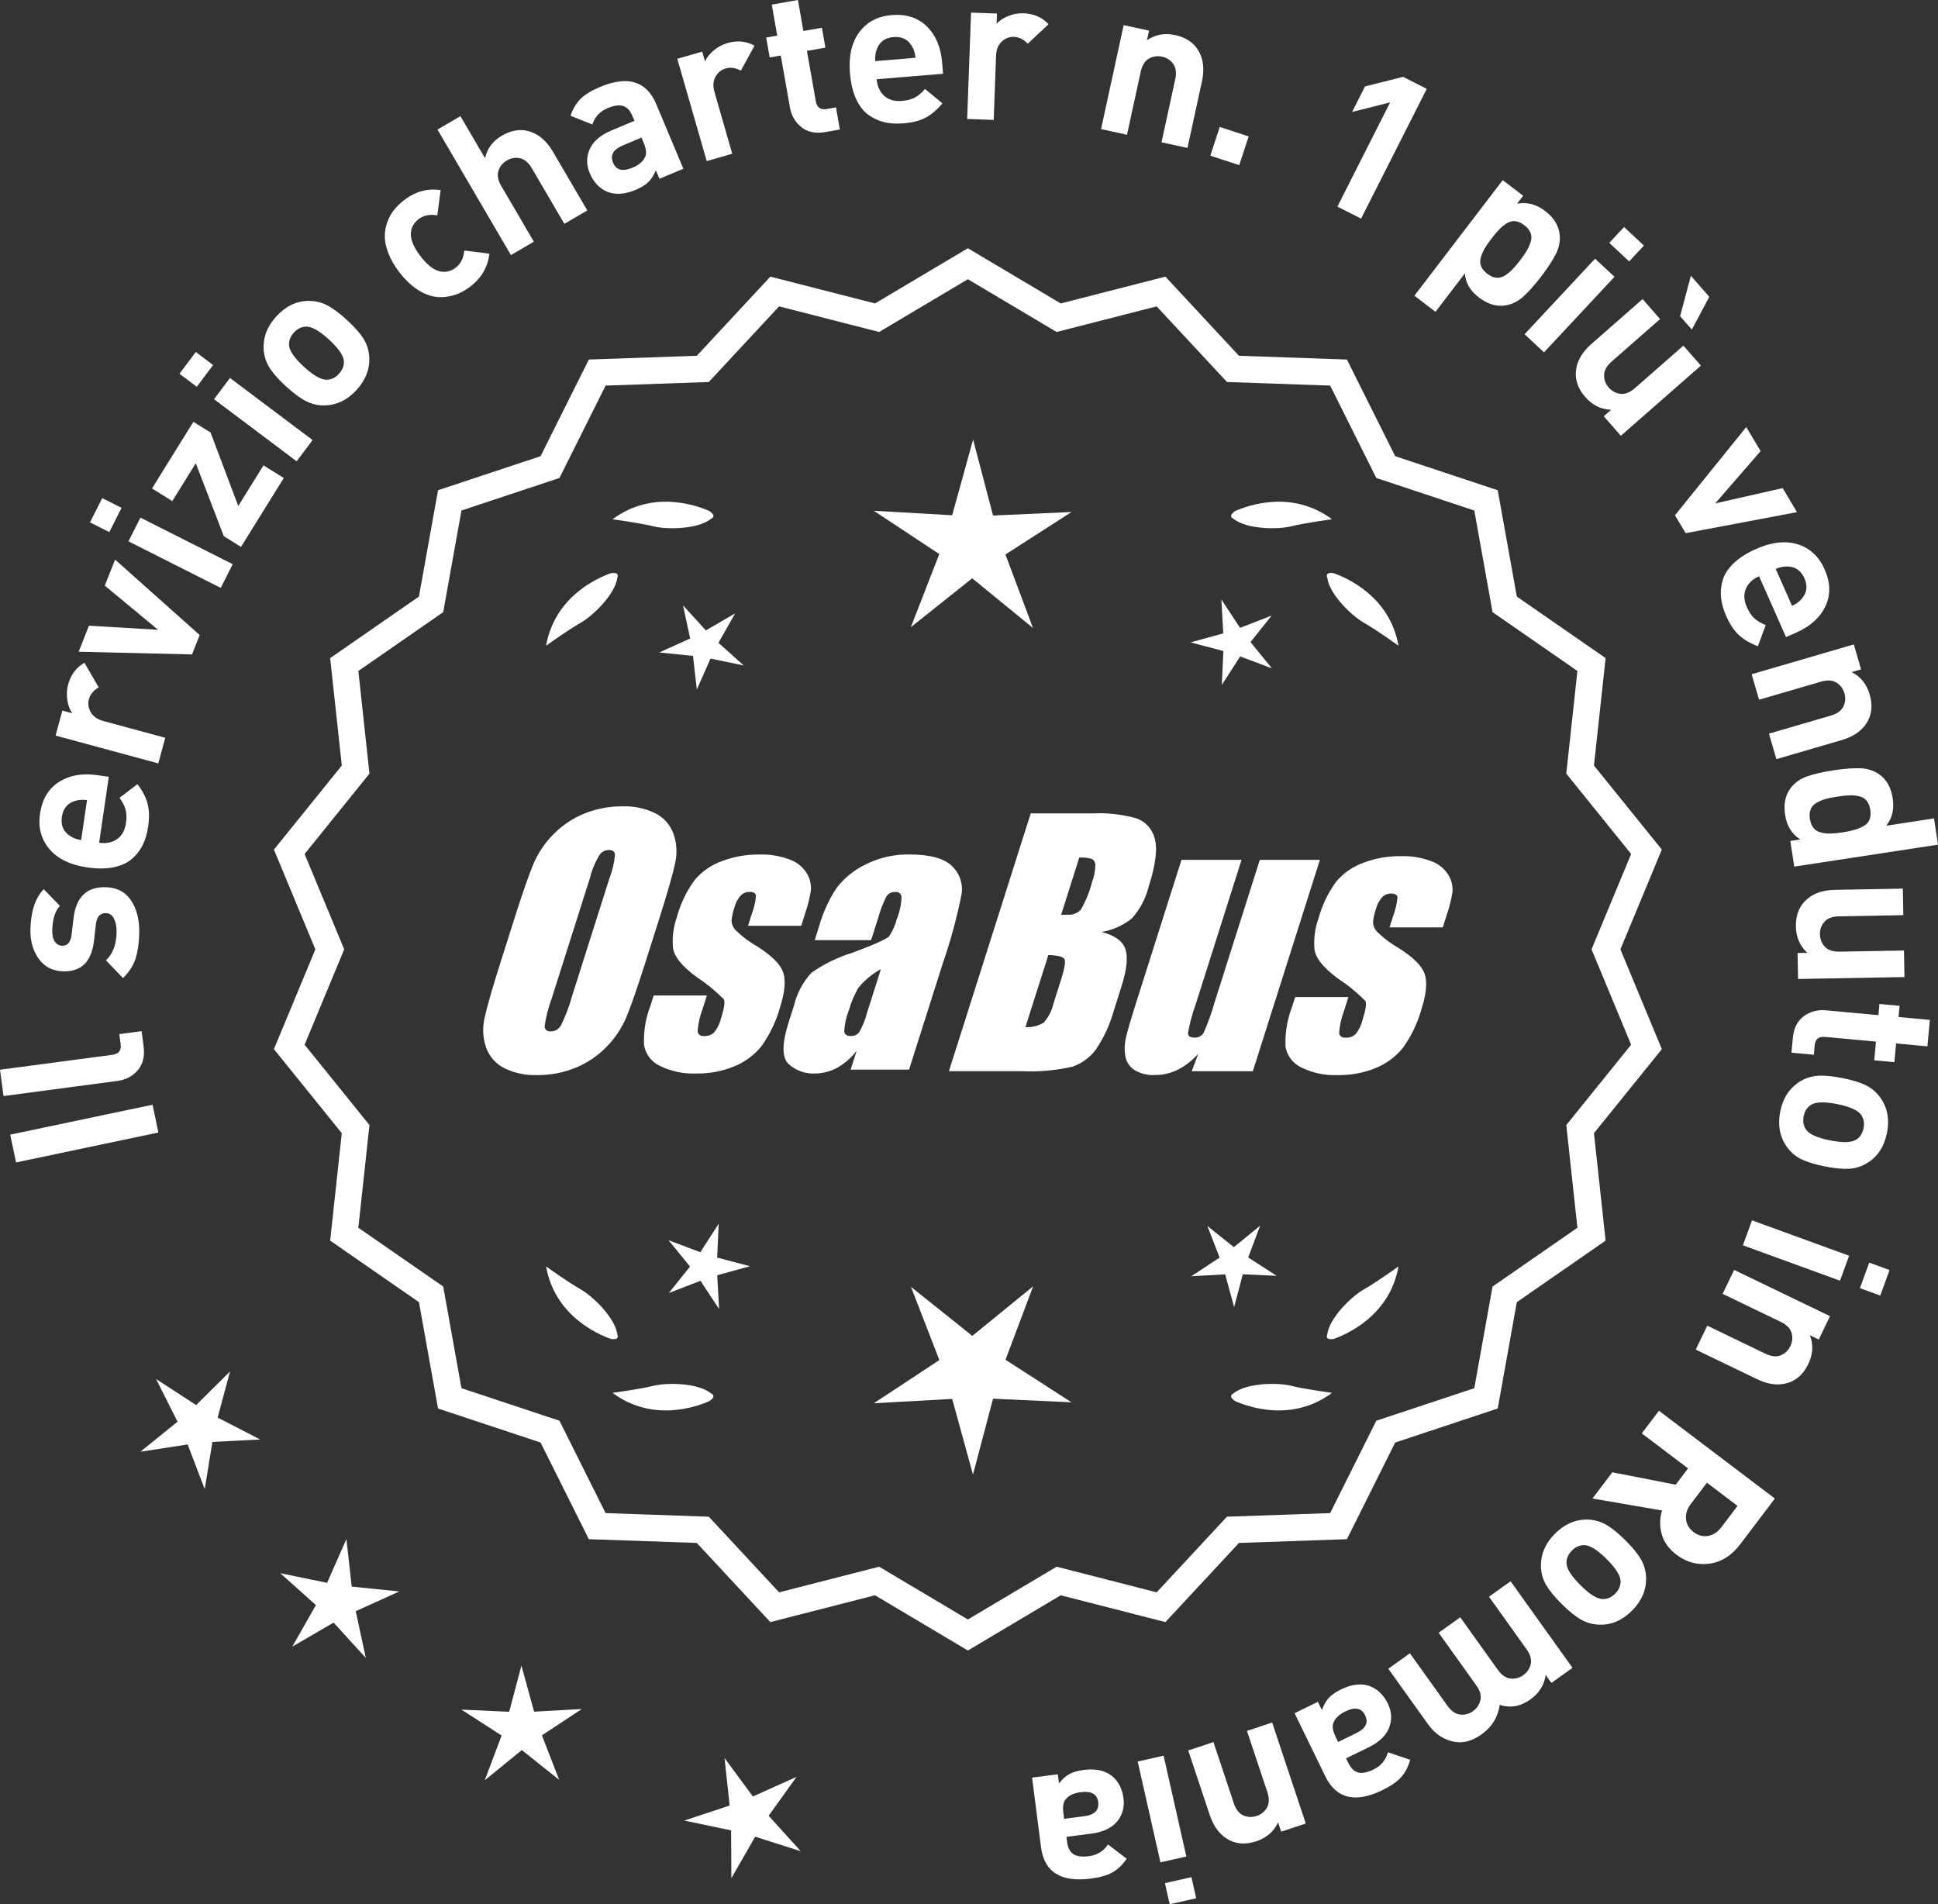 <?xml version="1.0" encoding="UTF-8"?>
<svg id="Layer_2" data-name="Layer 2" xmlns="http://www.w3.org/2000/svg" viewBox="0 0 303.614 298.309">
  <rect x="0" y="0" width="303.614" height="298.309" fill="#333333" stroke="none"/>
  <defs>
    <style>
      .cls-1 {
        fill: #fff;
      }
    </style>
  </defs>
  <g id="Layer_1-2" data-name="Layer 1">
    <g>
      <g>
        <polygon class="cls-1" points="36.042 214.837 30.723 220.11 24.445 216.025 27.816 222.713 21.991 227.422 29.394 226.282 32.072 233.278 33.276 225.885 40.756 225.5 34.097 222.07 36.042 214.837"/>
        <polygon class="cls-1" points="55.102 248.549 54.27 241.106 51.245 247.958 43.908 246.448 49.49 251.443 45.788 257.955 52.263 254.189 57.311 259.723 55.731 252.401 62.553 249.309 55.102 248.549"/>
        <polygon class="cls-1" points="83.675 268.141 81.688 260.918 79.772 268.16 72.29 267.817 78.584 271.877 75.947 278.888 81.753 274.155 87.605 278.831 84.898 271.846 91.153 267.725 83.675 268.141"/>
        <polygon class="cls-1" points="120.417 284.446 124.781 278.358 117.947 281.425 113.506 275.393 114.311 282.841 107.202 285.201 114.533 286.737 114.581 294.227 118.307 287.729 125.445 289.998 120.417 284.446"/>
      </g>
      <g>
        <path class="cls-1" d="M151.631,257.929l-14.465-8.599-16.302,4.175-11.457-12.326-16.818-.586-7.52-15.055-15.972-5.301-2.974-16.563-13.831-9.586,1.813-16.73-10.57-13.094,6.453-15.542-6.453-15.542,10.57-13.094-1.813-16.73,13.831-9.586,2.974-16.563,15.972-5.301,7.52-15.055,16.818-.586,11.457-12.326,16.302,4.175,14.465-8.599,14.465,8.599,16.302-4.175,11.457,12.326,16.818.586,7.52,15.055,15.972,5.301,2.974,16.563,13.831,9.586-1.813,16.73,10.57,13.094-6.453,15.542,6.453,15.542-10.57,13.094,1.813,16.73-13.831,9.586-2.974,16.563-15.972,5.301-7.52,15.055-16.818.586-11.457,12.326-16.302-4.175-14.465,8.599ZM137.643,246.011l13.988,8.315,13.988-8.315,15.764,4.038,11.079-11.92,16.263-.567,7.272-14.558,15.445-5.126,2.876-16.017,13.375-9.27-1.753-16.179,10.222-12.662-6.24-15.029,6.24-15.029-10.222-12.662,1.753-16.178-13.375-9.27-2.876-16.017-15.445-5.126-7.272-14.558-16.263-.567-11.079-11.92-15.764,4.038-13.988-8.316-13.988,8.316-15.764-4.038-11.079,11.92-16.263.567-7.272,14.558-15.445,5.126-2.876,16.017-13.375,9.27,1.753,16.178-10.222,12.662,6.24,15.029-6.24,15.029,10.222,12.662-1.753,16.179,13.375,9.27,2.876,16.017,15.445,5.126,7.272,14.558,16.263.567,11.079,11.92,15.764-4.038Z"/>
        <path class="cls-1" d="M151.631,258.557l-14.548-8.649-16.396,4.199-11.521-12.397-16.915-.59-7.563-15.141-16.063-5.331-2.991-16.659-13.91-9.641,1.823-16.826-10.632-13.169,6.49-15.631-6.49-15.631,10.632-13.169-1.823-16.826,13.91-9.641,2.991-16.659,16.063-5.332,7.563-15.141,16.915-.59,11.521-12.397,16.396,4.199,14.548-8.648,14.549,8.648,16.396-4.199,11.522,12.397,16.915.59,7.562,15.141,16.063,5.332,2.992,16.659,13.91,9.641-1.824,16.826,10.631,13.169-6.488,15.631,6.488,15.631-10.631,13.169,1.824,16.826-13.91,9.641-2.992,16.659-16.063,5.331-7.562,15.141-16.915.59-11.522,12.397-16.396-4.199-14.549,8.649ZM137.249,248.752l14.382,8.55,14.383-8.55,16.208,4.151,11.392-12.255,16.722-.583,7.477-14.968,15.88-5.271,2.957-16.468,13.752-9.531-1.803-16.635,10.509-13.019-6.415-15.453,6.415-15.453-10.509-13.019.023-.223,1.779-16.412-13.752-9.531-2.957-16.468-15.88-5.271-7.477-14.968-16.722-.583-11.392-12.255-16.208,4.151-14.383-8.55-14.382,8.55-16.209-4.151-11.391,12.255-16.722.583-7.478,14.968-15.88,5.271-2.956,16.468-13.752,9.531,1.802,16.635-10.509,13.019,6.416,15.453-6.416,15.453,10.509,13.019-.023.223-1.778,16.412,13.752,9.531,2.956,16.468,15.88,5.271,7.478,14.968,16.722.583,11.391,12.255,16.209-4.151ZM151.631,254.953l-14.07-8.365-15.858,4.062-11.145-11.99-16.359-.57-7.315-14.645-15.536-5.156-2.894-16.112-13.454-9.325,1.764-16.274-10.283-12.737,6.277-15.119-6.277-15.119,10.283-12.737-1.764-16.274,13.454-9.325,2.894-16.112,15.536-5.156,7.315-14.645,16.359-.57,11.145-11.991,15.858,4.062,14.07-8.365,14.071,8.365,15.858-4.062,11.145,11.991,16.359.57,7.315,14.645,15.536,5.156,2.894,16.112,13.454,9.325-1.765,16.274,10.283,12.737-6.277,15.119,6.277,15.119-10.283,12.737,1.765,16.274-13.454,9.325-2.894,16.112-15.536,5.156-7.315,14.645-16.359.57-11.145,11.99-15.858-4.062-14.071,8.365ZM137.727,245.433l13.904,8.266,13.905-8.266,15.671,4.014,11.014-11.849,16.166-.563,7.229-14.472,15.353-5.096,2.858-15.922,13.296-9.214-1.743-16.083,10.16-12.587-6.203-14.94,6.203-14.94-10.16-12.587,1.743-16.083-13.296-9.214-2.858-15.922-15.353-5.096-7.229-14.472-16.166-.563-11.014-11.849-15.671,4.014-13.905-8.267-13.904,8.267-15.671-4.014-11.014,11.849-16.166.563-7.229,14.472-15.353,5.096-2.858,15.922-13.296,9.214,1.742,16.083-10.16,12.587,6.203,14.94-6.203,14.94,10.16,12.587-1.742,16.083,13.296,9.214,2.858,15.922,15.353,5.096,7.229,14.472,16.166.563,11.014,11.849,15.671-4.014Z"/>
      </g>
      <g>
        <polygon class="cls-1" points="112.351 197.004 112.594 191.698 109.716 196.162 104.745 194.291 108.1 198.408 104.785 202.558 109.737 200.639 112.659 205.074 112.365 199.771 117.486 198.362 112.351 197.004"/>
        <polygon class="cls-1" points="161.857 201.503 152.326 209.272 142.719 201.596 147.162 213.062 136.893 219.827 149.171 219.144 152.431 231 155.576 219.113 167.86 219.676 157.526 213.012 161.857 201.503"/>
        <polygon class="cls-1" points="195.545 196.987 197.416 192.016 193.299 195.371 189.149 192.056 191.068 197.008 186.633 199.93 191.936 199.635 193.344 204.757 194.703 199.622 200.008 199.865 195.545 196.987"/>
      </g>
      <g>
        <path class="cls-1" d="M193.245,218.28c-.197.099-.32.215-.359.348-.001.002-.003.003-.005.005.001 0.0.002.001.003.001-.063.227.115.505.606.846,2.043.909,8.925,3.375,15.191-1.283,0,0-4.07-.534-6.459-1.115-2.166-.527-6.98-.443-8.977,1.198Z"/>
        <path class="cls-1" d="M207.909,209.547c0.0.002-0.0.004-0.0.007.001-0.0.002-.001.003-.001.11.208.43.288,1.022.199,2.109-.742,8.805-3.676,10.161-11.365,0,0-3.325,2.407-5.461,3.625-1.936,1.104-5.378,4.471-5.703,7.036-.075.207-.085.376-.022.5Z"/>
      </g>
      <g>
        <path class="cls-1" d="M111.399,218.28c.197.099.32.215.359.348.001.002.003.003.005.005-.001 0-.002.001-.003.001.063.227-.115.505-.606.846-2.043.909-8.925,3.375-15.191-1.283,0,0,4.07-.534,6.459-1.115,2.166-.527,6.98-.443,8.977,1.198Z"/>
        <path class="cls-1" d="M96.735,209.547c-0.0.002 0.0.004 0.0.007-.001-0-.002-.001-.003-.001-.11.208-.43.288-1.022.199-2.109-.742-8.805-3.676-10.161-11.365,0,0,3.325,2.407,5.461,3.625,1.936,1.104,5.378,4.471,5.703,7.036.075.207.085.376.022.5Z"/>
      </g>
      <g>
        <path class="cls-1" d="M111.399,81.264c.197-.099.32-.215.359-.348.001-.002.003-.003.005-.005-.001-0-.002-.001-.003-.001.063-.227-.115-.505-.606-.846-2.043-.909-8.925-3.375-15.191,1.283,0,0,4.07.534,6.459,1.115,2.166.527,6.98.443,8.977-1.198Z"/>
        <path class="cls-1" d="M96.735,89.997c-0-.002 0-.004 0-.007-.001 0-.002.001-.003.001-.11-.208-.43-.288-1.022-.199-2.109.742-8.805,3.676-10.161,11.365,0,0,3.325-2.407,5.461-3.625,1.936-1.104,5.378-4.471,5.703-7.036.075-.207.085-.376.022-.5Z"/>
      </g>
      <g>
        <path class="cls-1" d="M193.245,81.264c-.197-.099-.32-.215-.359-.348-.001-.002-.003-.003-.005-.005.001-0.0.002-.001.003-.001-.063-.227.115-.505.606-.846,2.043-.909,8.925-3.375,15.191,1.283,0,0-4.07.534-6.459,1.115-2.166.527-6.98.443-8.977-1.198Z"/>
        <path class="cls-1" d="M207.909,89.997c0-.002-0-.004-0-.007.001 0.0.002.001.003.001.11-.208.43-.288,1.022-.199,2.109.742,8.805,3.676,10.161,11.365,0,0-3.325-2.407-5.461-3.625-1.936-1.104-5.378-4.471-5.703-7.036-.075-.207-.085-.376-.022-.5Z"/>
      </g>
      <g id="Group_4" data-name="Group 4">
        <g id="Group_1" data-name="Group 1">
          <path id="Path_1" data-name="Path 1" class="cls-1" d="M101.089,150.823c-1.287,4.058-2.289,6.932-3.006,8.623-.743,1.73-1.811,3.301-3.145,4.628-1.374,1.392-3.018,2.488-4.831,3.221-1.89.759-3.911,1.14-5.947,1.123-1.762.067-3.514-.296-5.104-1.059-1.333-.652-2.362-1.794-2.872-3.188-.534-1.48-.633-3.081-.285-4.615.343-1.661,1.174-4.572,2.493-8.734l2.193-6.911c1.287-4.058,2.289-6.932,3.006-8.623.743-1.73,1.811-3.301,3.145-4.628,1.374-1.392,3.018-2.488,4.831-3.221,1.89-.757,3.911-1.138,5.947-1.12,1.762-.067,3.514.296,5.104,1.059,1.332.654,2.36,1.796,2.872,3.189.534,1.48.633,3.082.285,4.616-.343,1.661-1.173,4.571-2.492,8.731l-2.194,6.909ZM95.498,137.549c.442-1.159.728-2.373.849-3.608-.025-.526-.342-.786-.951-.786-.528.006-1.028.236-1.375.634-.738,1.153-1.278,2.422-1.598,3.754l-5.99,18.863c-.521,1.405-.892,2.861-1.11,4.343,0,.552.337.824.98.824.663-.002,1.272-.367,1.586-.951.708-1.449,1.281-2.96,1.712-4.514l5.891-18.565.005.005Z"/>
          <path id="Path_2" data-name="Path 2" class="cls-1" d="M125.525,145.031h-8.337l.571-1.795c.36-.932.588-1.91.678-2.904-.032-.406-.374-.609-1.027-.609-.511-.005-1.002.199-1.36.563-.44.48-.76,1.059-.932,1.687-.261.721-.434,1.471-.516,2.234.027.588.273,1.145.692,1.559.987.957,2.09,1.787,3.283,2.47,2.283,1.433,3.65,2.78,4.102,4.039.45,1.262.298,3.1-.469,5.516-.606,2.188-1.593,4.253-2.916,6.099-1.134,1.403-2.607,2.494-4.28,3.17-1.866.76-3.866,1.137-5.881,1.11-1.989.089-3.969-.323-5.758-1.198-1.308-.611-2.234-1.824-2.479-3.246-.096-2.11.247-4.217,1.008-6.188l.507-1.598h8.334l-.665,2.097c-.426,1.113-.691,2.281-.786,3.469.038.533.375.799.995.799.573.035,1.136-.159,1.566-.539.535-.66.914-1.431,1.11-2.258.501-1.579.646-2.568.436-2.968-1.324-1.328-2.782-2.516-4.35-3.545-2.238-1.661-3.445-3.17-3.62-4.527-.144-1.635.068-3.281.622-4.825.569-2.111,1.53-4.096,2.831-5.852,1.142-1.318,2.605-2.319,4.247-2.904,1.841-.694,3.795-1.04,5.763-1.02,1.695-.065,3.385.22,4.965.837,1.093.416,2.01,1.195,2.597,2.206.446.77.652,1.655.589,2.543-.197,1.246-.505,2.473-.919,3.665l-.603,1.927v-.013Z"/>
          <path id="Path_3" data-name="Path 3" class="cls-1" d="M136.463,147.283h-8.832l.704-2.219c.594-2.102,1.506-4.101,2.703-5.929,1.19-1.558,2.727-2.818,4.489-3.678,2.159-1.102,4.557-1.651,6.981-1.598,3.183,0,5.391.602,6.626,1.807,1.207,1.138,1.77,2.801,1.503,4.439-.732,3.678-1.717,7.301-2.948,10.842l-5.275,16.619h-9.151l.939-2.948c-.833,1.085-1.877,1.991-3.069,2.663-1.084.587-2.299.892-3.532.888-1.495.057-2.952-.476-4.058-1.483-1.059-.989-1.059-3.155,0-6.499l.863-2.723c.457-1.89,1.387-3.633,2.701-5.066,1.961-1.384,4.13-2.445,6.425-3.145,3.5-1.3,5.432-2.171,5.795-2.614.543-.846.947-1.772,1.198-2.745.429-1.076.669-2.218.71-3.376-.029-.466-.43-.82-.895-.792-.018.001-.037.003-.055.005-.549-.041-1.079.21-1.395.66-.559,1.094-1.001,2.244-1.319,3.43l-1.105,3.462ZM138.007,151.822c-1.375.739-2.587,1.749-3.563,2.968-.617,1.087-1.105,2.242-1.452,3.442-.417,1.06-.665,2.179-.735,3.316.057.494.387.748,1.008.748.515.039,1.016-.18,1.337-.584.548-.968.966-2.005,1.243-3.082l2.162-6.809Z"/>
        </g>
        <g id="Group_3" data-name="Group 3">
          <path id="Path_7" data-name="Path 7" class="cls-1" d="M161.471,127.417h9.778c2.286-.102,4.574.159,6.778.773,1.417.502,2.491,1.676,2.866,3.132.482,1.573.169,4.102-.939,7.589-.458,1.832-1.352,3.527-2.606,4.939-1.376,1.117-3.019,1.855-4.768,2.143,2.092.552,3.341,1.458,3.747,2.732s.191,3.227-.647,5.852l-1.186,3.747c-.599,2.16-1.543,4.209-2.797,6.068-.911,1.247-2.181,2.187-3.64,2.694-2.64.61-5.352.853-8.059.723h-11.338l12.82-40.394h-.012ZM164.241,149.6l-3.594,11.305c1.003.055,2-.187,2.866-.697.763-.878,1.295-1.933,1.548-3.069l1.198-3.766c.552-1.731.712-2.779.481-3.145-.229-.368-1.059-.571-2.505-.622l.005-.007ZM169.085,134.332l-2.847,8.985c.425-.019.755-.025.989-.025.773.074,1.538-.207,2.08-.762.796-1.36,1.394-2.827,1.775-4.356.325-.849.501-1.747.519-2.656.007-.396-.201-.766-.545-.964-.638-.177-1.299-.25-1.96-.218l-.012-.003Z"/>
          <path id="Path_8" data-name="Path 8" class="cls-1" d="M206.78,134.703l-10.506,33.107h-9.574l1.034-2.752c-.9,1.034-1.989,1.886-3.208,2.511-1.107.552-2.327.839-3.563.837-1.145.071-2.284-.208-3.267-.799-.732-.487-1.233-1.252-1.389-2.118-.163-.914-.146-1.851.051-2.759.197-.957.742-2.86,1.649-5.7l7.089-22.332h9.409l-7.152,22.528c-.542,1.492-.956,3.028-1.236,4.59,0,.481.317.723.97.723.596.053,1.171-.237,1.483-.748.687-1.562,1.264-3.17,1.725-4.812l7.07-22.28h9.409l.005.004Z"/>
          <path id="Path_9" data-name="Path 9" class="cls-1" d="M226.022,145.285h-8.338l.571-1.795c.36-.932.588-1.91.678-2.904-.032-.406-.374-.609-1.027-.609-.511-.004-1.001.199-1.359.563-.44.48-.76,1.059-.932,1.687-.26.721-.432,1.47-.514,2.231.027.588.273,1.145.692,1.559.986.958,2.089,1.788,3.281,2.472,2.283,1.433,3.65,2.78,4.102,4.039.45,1.262.298,3.1-.469,5.516-.606,2.188-1.593,4.253-2.916,6.099-1.134,1.403-2.607,2.494-4.28,3.17-1.866.76-3.866,1.137-5.881,1.11-1.989.089-3.969-.323-5.758-1.198-1.308-.611-2.234-1.824-2.479-3.246-.096-2.11.247-4.217,1.008-6.188l.507-1.598h8.338l-.665,2.099c-.426,1.113-.691,2.281-.786,3.469.038.533.375.799.995.799.573.035,1.136-.159,1.566-.539.535-.66.914-1.431,1.11-2.258.501-1.579.646-2.568.436-2.968-1.324-1.328-2.782-2.516-4.35-3.545-2.238-1.661-3.445-3.17-3.62-4.527-.144-1.635.068-3.281.622-4.825.569-2.111,1.53-4.096,2.831-5.852,1.142-1.318,2.605-2.319,4.247-2.904,1.841-.694,3.795-1.04,5.763-1.02,1.695-.065,3.385.22,4.965.837,1.096.414,2.016,1.194,2.606,2.206.446.77.652,1.655.589,2.543-.197,1.246-.505,2.473-.919,3.665l-.609,1.921-.007-.009Z"/>
        </g>
      </g>
      <g>
        <path class="cls-1" d="M23.898,173.061l.916,4.353-22.298,4.685-.915-4.353,22.297-4.685Z"/>
        <path class="cls-1" d="M22.182,161.533l.312,2.348c.21,1.586-.096,2.848-.918,3.786-.823.938-1.879,1.492-3.17,1.663l-17.858,2.37-.547-4.124,17.605-2.336c.994-.132,1.427-.685,1.297-1.657l-.211-1.586,3.49-.463Z"/>
        <path class="cls-1" d="M16.519,138.983c1.771.036,3.105.725,4.006,2.066.901,1.341,1.331,3.046,1.289,5.115-.032,1.536-.219,2.855-.561,3.958-.343,1.103-1.004,2.135-1.984,3.097l-2.663-2.775c1.066-1.002,1.618-2.474,1.658-4.415.017-.81-.113-1.506-.39-2.088-.276-.582-.702-.879-1.278-.891-.917-.019-1.441.558-1.571,1.729l-.311,2.682c-.386,3.193-1.974,4.761-4.77,4.704-1.663-.034-2.951-.684-3.865-1.951-.912-1.267-1.351-2.796-1.314-4.588.058-2.836.752-4.946,2.081-6.327l2.539,2.612c-.763.816-1.162,2.1-1.198,3.849-.016.789.128,1.384.428,1.785.302.401.676.606,1.124.615.832.017,1.323-.549,1.475-1.699l.309-2.618c.389-3.299,2.054-4.919,4.997-4.859Z"/>
        <path class="cls-1" d="M17.042,121.697l-1.51,10.322c1.099.161,2.031-.026,2.799-.561.768-.534,1.235-1.371,1.403-2.511.122-.844.102-1.553-.062-2.127-.164-.574-.479-1.186-.944-1.836l2.804-2.145c.778,1.02,1.305,2.029,1.578,3.028.274 1.0.308,2.207.101,3.621-.153,1.055-.426,1.991-.813,2.807-.39.816-.944,1.549-1.664,2.198-.721.65-1.681,1.102-2.884,1.357-1.201.256-2.604.266-4.209.031-2.638-.386-4.605-1.342-5.902-2.869-1.297-1.526-1.786-3.376-1.469-5.551.33-2.258,1.322-3.914,2.975-4.965,1.653-1.052,3.671-1.404,6.057-1.055l1.741.254ZM13.631,125.338c-.72-.084-1.329-.043-1.828.121-1.214.34-1.919,1.175-2.112,2.505-.195,1.33.24,2.331,1.306,3.005.432.3,1.004.513,1.718.639l.917-6.27Z"/>
        <path class="cls-1" d="M13.226,103.824l2.238,3.855c-.812.465-1.323,1.089-1.536,1.872-.184.679-.089,1.352.282,2.016.374.665,1.033,1.125,1.98,1.382l9.698,2.627-1.088,4.015-16.091-4.36,1.062-3.922,1.545.418c-.383-.545-.641-1.229-.771-2.049-.131-.819-.086-1.642.138-2.465.412-1.524,1.261-2.653,2.543-3.389Z"/>
        <path class="cls-1" d="M18.031,87.666l13.255,11.817-1.202,3.035-17.763-.42,1.612-4.077,10.83.637-8.345-6.916,1.612-4.076Z"/>
        <path class="cls-1" d="M19.043,79.56l-1.918,3.8-3.027-1.528,1.918-3.8,3.027,1.528ZM36.456,88.382l-1.875,3.714-14.455-7.294,1.873-3.714,14.457,7.294Z"/>
        <path class="cls-1" d="M44.459,74.879l-6.702,10.792-2.692-1.671-4.391-11.429-3.681,5.926-3.181-1.976,6.483-10.438,2.691,1.671,4.341,11.51,3.95-6.361,3.181,1.976Z"/>
        <path class="cls-1" d="M33.386,57.185l-2.557,3.402-2.712-2.038,2.557-3.402,2.712,2.038ZM48.973,68.937l-2.5,3.326-12.945-9.727,2.5-3.326,12.945,9.728Z"/>
        <path class="cls-1" d="M54.325,50.107c1.182,1.08,2.048,2.053,2.601,2.918.551.867.858,1.819.92,2.858.115,1.898-.547,3.634-1.985,5.208-1.425,1.559-3.088,2.366-4.987,2.421-1.058.018-2.042-.21-2.953-.683-.913-.472-1.95-1.241-3.116-2.306-1.164-1.065-2.02-2.027-2.563-2.886-.544-.859-.855-1.815-.934-2.869-.115-1.897.539-3.625,1.965-5.185,1.468-1.606,3.138-2.42,5.009-2.444,1.057-.017,2.037.208,2.941.672.904.465,1.939,1.23,3.104,2.295ZM51.519,53.177c-1.527-1.396-2.735-2.066-3.623-2.012-.694.031-1.314.346-1.861.944-.531.583-.782,1.221-.752,1.914.025.89.802,2.033,2.329,3.429,1.543,1.411,2.759,2.088,3.647,2.033.693-.031,1.305-.338,1.838-.92.547-.598.806-1.244.774-1.938-.025-.89-.81-2.04-2.353-3.451Z"/>
        <path class="cls-1" d="M76.665,39.738c-.229,2.085-1.224,3.802-2.984,5.153-.558.429-1.148.781-1.771,1.056-.622.276-1.319.462-2.093.558s-1.547.044-2.319-.157c-.771-.2-1.589-.608-2.451-1.225-.862-.615-1.689-1.439-2.481-2.472-.793-1.032-1.375-2.045-1.745-3.038-.371-.992-.551-1.883-.538-2.672s.162-1.549.448-2.28c.287-.73.646-1.356,1.08-1.877.436-.521.931-.996,1.489-1.424,1.778-1.364,3.688-1.887,5.73-1.573l-.521,3.948c-1.175-.2-2.151-.002-2.93.595-.779.598-1.184,1.366-1.217,2.305-.024.986.478,2.148,1.503,3.485,1.039,1.354,2.038,2.148,2.996,2.38.916.212,1.763.02,2.542-.578.778-.597,1.223-1.489,1.333-2.677l3.929.495Z"/>
        <path class="cls-1" d="M92.006,32.965l-3.591,2.101-5.091-8.7c-.528-.902-1.15-1.427-1.868-1.577-.716-.148-1.397-.035-2.042.342-.663.388-1.105.931-1.327,1.629-.223.699-.068,1.499.459,2.401l5.09,8.7-3.59,2.101-11.506-19.666,3.591-2.101,3.862,6.601c.32-1.522,1.199-2.703,2.636-3.544,1.417-.829,2.798-1.068,4.139-.717,1.549.405,2.834,1.482,3.856,3.231l5.382,9.197Z"/>
        <path class="cls-1" d="M107.057,26.433l-3.746,1.573-.558-1.328c-.309.754-.695,1.362-1.16,1.823-.466.461-1.133.874-1.998,1.237-1.711.718-3.209.815-4.493.29-1.218-.53-2.124-1.503-2.718-2.919-.546-1.298-.54-2.555.013-3.771.554-1.215,1.696-2.187,3.427-2.914l3.571-1.499-.322-.768c-.354-.845-.839-1.365-1.453-1.559-.613-.194-1.422-.08-2.424.341-1.2.504-1.999,1.359-2.395,2.566l-3.422-1.374c.4-1.14.943-2.039,1.627-2.696.684-.657,1.676-1.259,2.974-1.804,4.367-1.833,7.31-.939,8.829,2.68l4.248,10.12ZM100.844,22.378l-.347-.826-2.921,1.226c-1.516.636-2.024,1.544-1.53,2.724.489,1.161,1.509,1.415,3.062.763,1.003-.421,1.657-.985,1.962-1.691.253-.5.178-1.231-.227-2.195Z"/>
        <path class="cls-1" d="M118.201,7.161l-2.136,3.912c-.82-.452-1.619-.566-2.397-.342-.677.195-1.202.624-1.577,1.287s-.427,1.466-.155,2.409l2.781,9.655-3.998,1.151-4.614-16.021,3.905-1.125.443,1.538c.268-.61.718-1.184,1.352-1.722.634-.537,1.359-.924,2.18-1.161,1.518-.437,2.923-.298,4.217.417Z"/>
        <path class="cls-1" d="M131.576,20.287l-2.237.395c-1.555.274-2.817.021-3.789-.761-.973-.781-1.572-1.813-1.797-3.095l-1.436-8.13-1.733.306-.55-3.12,1.732-.306-.856-4.853,4.097-.723.856,4.853,2.899-.512.551,3.12-2.899.512,1.391,7.878c.174.988.734,1.397,1.68,1.231l1.48-.261.611,3.466Z"/>
        <path class="cls-1" d="M147.743,11.555l-10.396.856c.09,1.105.483,1.972,1.176,2.6.694.628,1.615.894,2.764.8.85-.07,1.536-.25,2.058-.539.523-.289,1.048-.733,1.577-1.333l2.721,2.248c-.817.988-1.682,1.728-2.594,2.22-.911.493-2.08.797-3.505.915-1.063.087-2.035.034-2.919-.161-.882-.195-1.722-.569-2.517-1.125-.795-.555-1.453-1.389-1.973-2.502s-.846-2.478-.979-4.094c-.22-2.657.269-4.79,1.462-6.397,1.196-1.607,2.889-2.501,5.078-2.682,2.274-.187,4.112.405,5.509,1.778,1.396,1.373,2.194,3.26,2.393,5.663l.145,1.754ZM143.428,9.053c-.08-.721-.258-1.306-.53-1.754-.605-1.106-1.577-1.604-2.917-1.494-1.339.111-2.217.761-2.633,1.951-.195.487-.273,1.093-.235,1.818l6.315-.521Z"/>
        <path class="cls-1" d="M164.262,3.794l-3.25,3.052c-.637-.685-1.36-1.043-2.169-1.072-.705-.026-1.338.218-1.901.731-.562.513-.862,1.26-.898,2.241l-.367,10.041-4.157-.152.609-16.661,4.062.148-.059,1.599c.445-.496,1.052-.9,1.821-1.214.769-.313,1.58-.455,2.434-.424,1.578.058,2.869.628,3.876,1.711Z"/>
        <path class="cls-1" d="M186.033,23.172l-4.064-.884,2.144-9.85c.222-1.021.119-1.829-.308-2.425-.428-.595-1.007-.972-1.735-1.131-.751-.163-1.444-.062-2.08.301-.636.364-1.065,1.057-1.286,2.078l-2.144,9.85-4.065-.884,3.545-16.291,3.971.864-.325,1.501c1.308-.895,2.784-1.163,4.431-.804,1.605.349,2.783,1.108,3.533,2.275.864,1.346,1.081,3.008.65,4.988l-2.266,10.413Z"/>
        <path class="cls-1" d="M194.146,25.871l-4.532-1.482,1.472-4.501,4.533,1.482-1.473,4.501Z"/>
        <path class="cls-1" d="M213.234,34.246l-3.711-1.878,8.264-16.332-5.961,1.503,2.023-3.998,5.96-1.502,3.713,1.878-10.288,20.329Z"/>
        <path class="cls-1" d="M241.453,43.305c-1.049,1.373-1.996,2.436-2.839,3.188-.843.751-1.78,1.204-2.809,1.356-1.372.214-2.744-.204-4.117-1.253s-2.104-2.306-2.192-3.771l-4.606,6.025-3.306-2.526,13.837-18.102,3.204,2.449-.952,1.245c1.542-.297,3.001.079,4.373,1.128s2.137,2.264,2.291,3.643c.122,1.034-.069,2.057-.572,3.067-.505,1.011-1.274,2.194-2.312,3.55ZM236.915,42.234c.355-.359.767-.845,1.232-1.455.468-.61.826-1.134,1.08-1.571.254-.438.452-.897.593-1.381.141-.482.126-.937-.046-1.363-.171-.426-.493-.821-.968-1.184s-.94-.57-1.396-.624c-.457-.053-.898.052-1.327.314-.431.263-.821.574-1.177.934s-.766.844-1.232,1.454c-.466.61-.826,1.134-1.08,1.571-.254.437-.454.901-.602,1.393-.146.491-.137.95.035,1.376s.494.82.97,1.183c.473.363.938.571,1.396.624.455.054.901-.056,1.337-.327.435-.271.831-.586,1.186-.946Z"/>
        <path class="cls-1" d="M241.886,55.2l-3.042-2.838,11.047-11.837,3.042,2.838-11.047,11.838ZM255.228,40.951l-3.112-2.904,2.314-2.48,3.111,2.904-2.313,2.48Z"/>
        <path class="cls-1" d="M253.929,68.265l-2.678-3.057,1.155-1.012c-1.585-.059-2.932-.722-4.042-1.989-1.083-1.235-1.579-2.545-1.487-3.93.104-1.596.918-3.061,2.442-4.397l8.014-7.024,2.741,3.128-7.579,6.645c-.786.689-1.185,1.4-1.194,2.132-.012.733.229,1.379.722,1.941.507.578,1.123.909,1.851.995.728.085,1.485-.216,2.271-.905l7.58-6.645,2.742,3.128-12.537,10.99ZM265.046,51.626l-1.835-2.094,1.687-6.329,2.89,3.297-2.741,5.126Z"/>
        <path class="cls-1" d="M281.528,80.229l-17.447,3.295-1.674-2.803,11.168-13.819,2.248,3.765-7.112,8.193,10.571-2.395,2.246,3.765Z"/>
        <path class="cls-1" d="M279.806,99.808l-4.223-9.54c-1.015.449-1.704,1.104-2.068,1.966-.365.861-.315,1.819.15,2.872.346.78.741,1.37,1.185,1.768.445.398,1.037.749,1.777,1.051l-1.23,3.309c-1.201-.448-2.185-1.023-2.948-1.722-.765-.7-1.437-1.704-2.016-3.01-.431-.976-.699-1.913-.806-2.811-.105-.897-.027-1.813.237-2.747.264-.933.835-1.828,1.716-2.684.881-.857,2.063-1.612,3.545-2.269,2.438-1.079,4.614-1.318,6.525-.718,1.91.601,3.311,1.906,4.199,3.916.923,2.087.966,4.017.128,5.787-.839,1.771-2.359,3.144-4.562,4.119l-1.609.712ZM280.752,94.91c.653-.313,1.148-.672,1.482-1.076.847-.935.999-2.016.454-3.245-.543-1.229-1.446-1.845-2.707-1.847-.523-.025-1.122.1-1.793.374l2.563,5.794Z"/>
        <path class="cls-1" d="M278.297,118.923l-1.165-3.993,9.677-2.823c1.003-.293,1.664-.769,1.983-1.429.318-.66.373-1.348.165-2.064-.216-.737-.635-1.298-1.259-1.684-.623-.385-1.438-.431-2.439-.138l-9.677,2.822-1.165-3.993,16.005-4.669,1.139,3.901-1.476.43c1.411.722,2.353,1.892,2.824,3.51.46,1.577.355,2.974-.311,4.191-.77,1.402-2.127,2.387-4.073,2.954l-10.229,2.984Z"/>
        <path class="cls-1" d="M281.092,135.758l-.614-4.018,1.551-.236c-1.318-.856-2.105-2.128-2.363-3.815-.264-1.729.026-3.144.874-4.244.628-.83,1.475-1.434,2.539-1.812,1.064-.378,2.451-.698,4.159-.959,1.687-.257,3.095-.365,4.223-.321,1.129.043,2.118.367,2.966.972,1.136.798,1.834,2.051,2.095,3.759.259,1.687-.087,3.11-1.03,4.269l7.497-1.145.627,4.112-22.522,3.439ZM288.72,130.385c1.539-.235,2.682-.599,3.427-1.09.744-.491,1.03-1.307.856-2.445-.089-.591-.281-1.063-.572-1.417-.291-.355-.684-.586-1.174-.695-.491-.109-.99-.156-1.495-.144s-1.138.077-1.896.192-1.383.244-1.868.382-.952.334-1.399.586c-.447.251-.757.59-.93,1.016-.173.426-.212.934-.123,1.524.09.59.281,1.063.573,1.418.291.354.683.591,1.177.71.492.119,1.002.17,1.528.155s1.159-.08,1.896-.192Z"/>
        <path class="cls-1" d="M281.69,153.36l-.073-4.063,1.535-.027c-1.17-1.067-1.771-2.443-1.802-4.128-.03-1.643.437-2.963,1.4-3.962,1.11-1.151,2.678-1.745,4.705-1.781l10.653-.192.076,4.159-10.08.182c-1.044.019-1.807.305-2.287.857-.482.553-.714,1.202-.701,1.949.014.768.27,1.419.771,1.954.5.535,1.272.793,2.317.774l10.079-.182.075,4.16-16.67.301Z"/>
        <path class="cls-1" d="M280.657,164.906l.208-2.263c.146-1.572.723-2.724,1.733-3.456,1.01-.731,2.163-1.038,3.46-.917l8.22.758.162-1.752,3.155.291-.162,1.753,4.906.453-.382,4.142-4.907-.453-.27,2.932-3.155-.291.271-2.931-7.966-.735c-.999-.092-1.542.34-1.63,1.295l-.139,1.498-3.505-.323Z"/>
        <path class="cls-1" d="M285.89,182.726c-1.568-.313-2.813-.698-3.733-1.154s-1.676-1.113-2.266-1.971c-1.08-1.565-1.41-3.393-.991-5.485.414-2.071,1.42-3.622,3.019-4.65.896-.561,1.854-.875,2.879-.941,1.025-.067,2.312.054,3.86.364s2.777.691,3.688,1.146c.909.454,1.67,1.111,2.281,1.974,1.079,1.564,1.411,3.382.998,5.453-.428,2.134-1.436,3.694-3.024,4.682-.896.56-1.852.875-2.866.945-1.015.068-2.295-.052-3.844-.361ZM286.706,178.647c2.028.406,3.409.355,4.143-.15.576-.386.945-.976,1.104-1.77.155-.774.041-1.45-.345-2.027-.481-.749-1.737-1.326-3.766-1.732-2.051-.41-3.441-.361-4.173.145-.578.385-.943.964-1.099,1.738-.159.795-.046,1.481.339,2.059.481.749,1.746,1.328,3.797,1.738Z"/>
        <path class="cls-1" d="M273.052,195.083l1.425-3.908,15.213,5.543-1.425,3.909-15.213-5.544ZM291.381,201.796l1.458-3.999,3.186,1.161-1.457,3.999-3.187-1.162Z"/>
        <path class="cls-1" d="M265.661,211.419l1.807-3.747,9.08,4.378c.94.454,1.75.543,2.429.266s1.18-.751,1.505-1.424c.333-.691.396-1.389.191-2.092-.206-.704-.78-1.282-1.721-1.736l-9.08-4.378,1.808-3.747,15.017,7.242-1.765,3.661-1.385-.667c.565,1.48.482,2.979-.25,4.498-.713,1.479-1.726,2.448-3.035,2.906-1.511.527-3.178.351-5.003-.53l-9.598-4.629Z"/>
        <path class="cls-1" d="M249.481,234.75l3.11-4.107,9.93,1.94,1.933-2.551-7.245-5.487,2.685-3.546,18.163,13.755-5.39,7.117c-1.364,1.802-2.986,2.83-4.862,3.082-1.875.251-3.598-.215-5.161-1.4-1.208-.915-1.98-1.996-2.321-3.243-.34-1.248-.319-2.476.062-3.686l-10.903-1.875ZM264.135,237.979c.082.811.479,1.487,1.193,2.028.715.541,1.474.74,2.276.6.803-.142,1.493-.595,2.073-1.36l2.531-3.342-4.797-3.631-2.529,3.341c-.581.766-.83,1.553-.748,2.365Z"/>
        <path class="cls-1" d="M244.688,251.297c-1.135-1.127-1.961-2.135-2.476-3.024-.517-.888-.785-1.853-.803-2.894-.037-1.9.697-3.607,2.2-5.121,1.487-1.498,3.183-2.236,5.084-2.212,1.056.026,2.029.295,2.922.805.892.509,1.897,1.32,3.017,2.434,1.121,1.112,1.935,2.108,2.443,2.989.508.881.778,1.849.812,2.905.037,1.9-.688,3.6-2.178,5.099-1.533,1.544-3.235,2.289-5.106,2.234-1.055-.026-2.025-.291-2.909-.793-.885-.503-1.887-1.31-3.007-2.422ZM247.62,248.345c1.468,1.458,2.646,2.178,3.537,2.16.693-.002,1.327-.291,1.897-.866.557-.56.833-1.187.832-1.881.011-.89-.717-2.064-2.186-3.522-1.482-1.474-2.67-2.201-3.56-2.183-.694.002-1.319.283-1.875.844-.571.575-.855,1.209-.854,1.903-.013.89.724,2.071,2.207,3.545Z"/>
        <path class="cls-1" d="M217.498,261.417l3.383-2.42,5.863,8.199c.608.85,1.276,1.316,2.004,1.399.729.082,1.396-.094,2.003-.528.608-.435.998-1.008,1.169-1.721.173-.713-.033-1.478-.616-2.293l-5.919-8.277,3.383-2.42,5.863,8.199c.608.85,1.275,1.316,2.004,1.399.728.082,1.397-.094,2.003-.528.625-.447,1.016-1.028,1.173-1.744s-.069-1.499-.677-2.349l-5.863-8.199,3.384-2.42,9.698,13.561-3.306,2.364-.893-1.249c-.233,1.582-1.026,2.857-2.38,3.826-1.562,1.117-3.169,1.401-4.819.851-.275,1.927-1.219,3.468-2.832,4.622-1.423,1.017-2.819,1.412-4.188,1.185-1.697-.282-3.108-1.212-4.238-2.791l-6.198-8.667Z"/>
        <path class="cls-1" d="M202.813,268.377l3.654-1.779.631,1.294c.266-.77.618-1.398,1.057-1.885.44-.486,1.082-.936,1.926-1.347,1.669-.812,3.159-.992,4.471-.539,1.245.462,2.205,1.383,2.876,2.764.616,1.266.683,2.521.196,3.766-.485,1.244-1.571,2.277-3.26,3.1l-3.481,1.695.364.748c.401.824.914,1.317,1.537,1.476s1.424.001,2.401-.476c1.171-.57,1.919-1.468,2.247-2.695l3.494,1.182c-.337,1.16-.828,2.087-1.475,2.782s-1.604,1.35-2.87,1.967c-4.258,2.073-7.246,1.344-8.964-2.185l-4.805-9.869ZM209.244,272.081l.393.806,2.849-1.387c1.477-.719,1.935-1.653,1.374-2.805-.551-1.132-1.584-1.329-3.1-.591-.978.476-1.6,1.075-1.865,1.798-.224.513-.108,1.239.35,2.179Z"/>
        <path class="cls-1" d="M186.154,274.217l3.948-1.314,3.185,9.563c.33.992.831,1.635,1.502,1.929.671.293,1.362.322,2.07.086.728-.242,1.273-.683,1.633-1.32.362-.638.377-1.452.048-2.444l-3.186-9.563,3.947-1.314,5.267,15.818-3.855,1.284-.485-1.458c-.668,1.437-1.802,2.421-3.399,2.954-1.559.519-2.959.468-4.199-.153-1.432-.716-2.466-2.035-3.107-3.957l-3.367-10.11Z"/>
        <path class="cls-1" d="M178.234,275.952l4.059-.916,3.564,15.795-4.058.916-3.565-15.795ZM182.501,295l4.151-.937.747,3.309-4.152.937-.746-3.309Z"/>
        <path class="cls-1" d="M161.688,278.47l4.03-.518.185,1.428c.497-.645,1.032-1.127,1.604-1.448.571-.32,1.323-.541,2.255-.66,1.84-.237,3.311.069,4.408.917,1.032.835,1.646,2.015,1.842,3.538.18,1.396-.16,2.607-1.017,3.632-.857,1.023-2.219,1.656-4.08,1.895l-3.84.494.105.825c.117.909.445,1.54.984,1.89.541.35,1.35.456,2.429.317,1.291-.166,2.288-.778,2.99-1.836l2.933,2.236c-.689.992-1.452,1.713-2.286,2.165-.834.451-1.95.767-3.347.946-4.697.604-7.296-1.042-7.797-4.935l-1.398-10.887ZM166.596,284.034l.115.889,3.141-.403c1.631-.209,2.364-.949,2.199-2.219-.159-1.249-1.075-1.765-2.747-1.55-1.079.139-1.859.508-2.342,1.108-.377.414-.499,1.139-.366,2.176Z"/>
      </g>
      <g>
        <polygon class="cls-1" points="195.907 100.584 199.223 96.435 194.27 98.354 191.348 93.918 191.643 99.221 186.522 100.63 191.657 101.988 191.413 107.294 194.292 102.83 199.263 104.701 195.907 100.584"/>
        <polygon class="cls-1" points="115.175 96.085 110.584 98.755 107.004 94.831 108.125 100.023 103.287 102.215 108.571 102.754 109.161 108.032 111.306 103.173 116.508 104.243 112.55 100.702 115.175 96.085"/>
        <polygon class="cls-1" points="155.575 80.757 152.448 68.865 149.17 80.716 136.893 80.016 147.152 86.796 142.692 98.255 152.31 90.593 161.831 98.376 157.516 86.861 167.86 80.212 155.575 80.757"/>
      </g>
    </g>
  </g>
</svg>